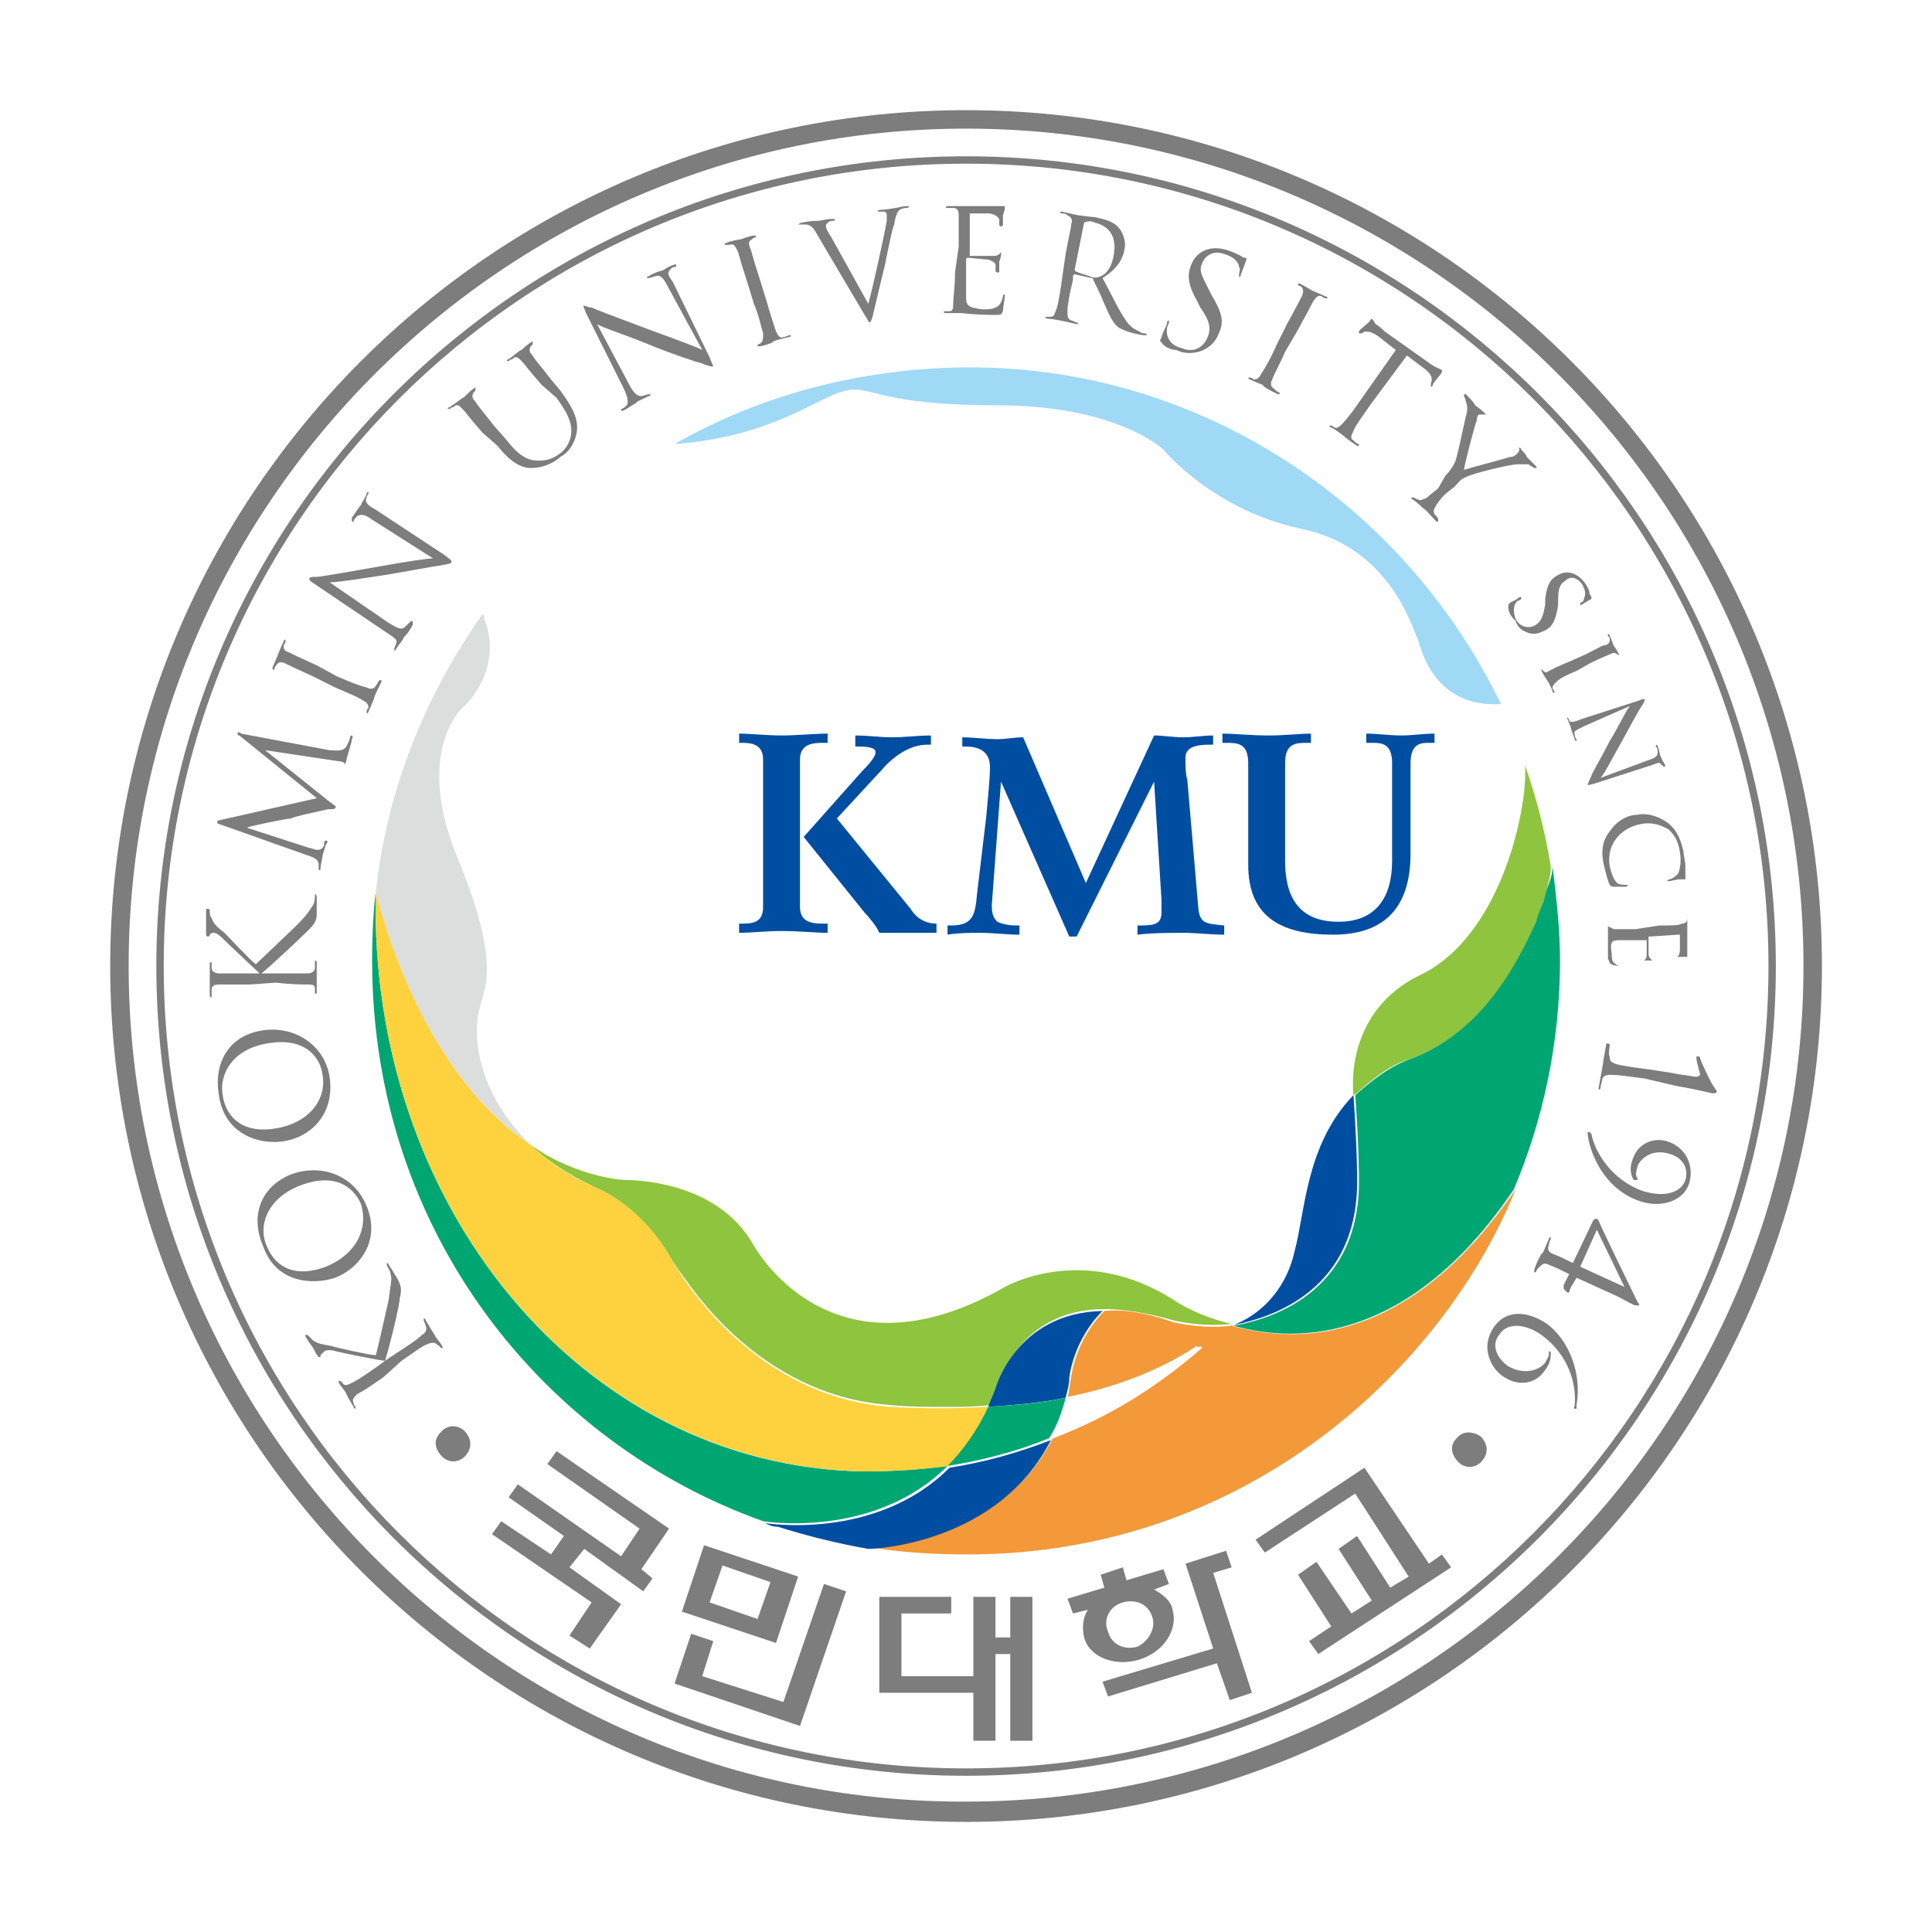 <svg width="78" height="78" viewBox="0 0 78 78" fill="none" xmlns="http://www.w3.org/2000/svg">
<g clip-path="url(#clip0_2521_55336)" filter="url(#filter0_d_2521_55336)">
<path d="M4.449 35.001C4.449 54.065 19.939 69.555 39.002 69.555C58.066 69.555 73.556 54.065 73.556 35.001C73.556 15.938 58.066 0.448 39.002 0.448C19.939 0.448 4.449 15.938 4.449 35.001ZM5.194 35.001C5.194 16.384 20.385 1.193 39.002 1.193C57.619 1.193 72.811 16.31 72.811 35.001C72.811 53.618 57.619 68.736 39.002 68.736C20.385 68.81 5.194 53.618 5.194 35.001Z" fill="#7D7D7D"/>
<path d="M6.312 35.001C6.312 53.023 20.983 67.693 39.004 67.693C57.025 67.693 71.695 53.023 71.695 35.001C71.695 16.98 57.025 2.31 39.004 2.31C20.983 2.31 6.312 16.98 6.312 35.001ZM6.61 35.001C6.61 17.129 21.132 2.608 39.004 2.608C56.876 2.608 71.398 17.129 71.398 35.001C71.398 52.874 56.876 67.395 39.004 67.395C21.132 67.395 6.61 52.874 6.61 35.001Z" fill="#7D7D7D"/>
<path d="M59.779 53.991C60.002 54.214 60.151 54.587 59.853 54.959C59.63 55.257 59.183 55.331 58.885 55.033C58.587 54.735 58.513 54.363 58.811 54.065C59.109 53.693 59.555 53.842 59.779 53.991Z" fill="#7D7D7D"/>
<path d="M18.748 53.767C18.971 53.991 19.12 54.363 18.822 54.735C18.599 55.033 18.152 55.108 17.854 54.81C17.556 54.512 17.482 54.14 17.779 53.842C18.077 53.469 18.524 53.544 18.748 53.767Z" fill="#7D7D7D"/>
<path d="M15.469 51.608C14.725 52.129 14.576 52.203 14.427 52.278C14.278 52.427 14.203 52.501 14.278 52.65C14.278 52.725 14.352 52.799 14.352 52.799V52.874C14.352 52.874 14.278 52.874 14.278 52.799C14.129 52.576 13.98 52.278 13.98 52.278C13.98 52.203 13.757 51.98 13.682 51.831C13.682 51.757 13.608 51.757 13.682 51.757H13.757L13.831 51.831C13.905 51.98 14.055 51.906 14.203 51.831C14.352 51.757 14.501 51.682 15.246 51.161L15.544 50.938C15.395 50.938 13.905 50.64 13.608 50.565C13.384 50.491 13.161 50.491 13.086 50.565C13.012 50.64 12.937 50.714 12.937 50.714V50.789H12.863C12.789 50.714 12.714 50.565 12.64 50.416C12.64 50.416 12.416 50.118 12.342 49.969C12.342 49.895 12.267 49.895 12.342 49.895H12.416C12.491 49.969 12.565 50.044 12.64 50.118C12.863 50.267 13.012 50.267 13.384 50.342C13.608 50.416 14.948 50.714 15.171 50.714C15.246 50.491 15.618 48.778 15.693 48.48C15.767 47.81 15.842 47.661 15.767 47.438C15.767 47.289 15.618 47.14 15.618 47.065V46.991C15.618 46.991 15.693 46.991 15.693 47.065L15.842 47.289C15.916 47.438 15.991 47.512 16.065 47.661C16.214 47.959 16.214 48.108 16.14 48.406C16.14 48.703 15.693 50.491 15.544 50.938L15.991 50.64C16.437 50.342 16.81 50.118 17.033 49.895C17.182 49.821 17.257 49.672 17.182 49.523C17.182 49.448 17.108 49.374 17.108 49.299V49.225C17.108 49.225 17.182 49.225 17.182 49.299C17.331 49.523 17.48 49.821 17.555 49.895C17.555 49.969 17.778 50.193 17.852 50.342C17.852 50.416 17.927 50.416 17.852 50.416C17.852 50.416 17.852 50.416 17.778 50.416C17.778 50.342 17.703 50.342 17.629 50.267C17.555 50.193 17.405 50.193 17.257 50.267C17.033 50.342 16.661 50.64 16.214 50.938L15.469 51.608Z" fill="#7D7D7D"/>
<path d="M13.158 47.14C11.967 47.587 11.148 47.214 10.775 46.321C10.403 45.501 10.775 44.384 12.116 43.863C13.68 43.267 14.35 44.087 14.573 44.608C14.871 45.576 14.424 46.618 13.158 47.14ZM13.531 47.587C14.499 47.214 15.393 46.097 14.797 44.682C14.275 43.416 12.935 42.969 11.743 43.416C10.478 43.938 10.105 45.129 10.627 46.321C11.148 47.81 12.637 47.884 13.531 47.587Z" fill="#7D7D7D"/>
<path d="M11.147 41.555C9.881 41.778 9.137 41.182 8.988 40.214C8.839 39.321 9.435 38.352 10.775 38.129C12.413 37.831 12.935 38.799 13.009 39.321C13.232 40.363 12.488 41.331 11.147 41.555ZM11.445 42.076C12.488 41.927 13.53 41.033 13.307 39.47C13.084 38.129 11.818 37.385 10.552 37.608C9.211 37.831 8.615 38.948 8.839 40.214C9.062 41.852 10.552 42.225 11.445 42.076Z" fill="#7D7D7D"/>
<path d="M10.107 35.746C9.214 35.746 9.065 35.746 8.842 35.746C8.618 35.746 8.544 35.821 8.544 35.969C8.544 36.044 8.544 36.118 8.544 36.193V36.267C8.544 36.267 8.469 36.267 8.469 36.193C8.469 35.969 8.469 35.597 8.469 35.523C8.469 35.448 8.469 35.15 8.469 34.927C8.469 34.852 8.469 34.852 8.544 34.852C8.544 34.852 8.544 34.852 8.544 34.927C8.544 35.001 8.544 35.001 8.544 35.076C8.544 35.225 8.693 35.299 8.842 35.299C8.991 35.299 9.214 35.299 10.107 35.299H10.48C10.405 35.225 9.288 34.182 9.065 33.959C8.916 33.81 8.767 33.661 8.618 33.661C8.544 33.661 8.544 33.661 8.469 33.736C8.469 33.736 8.469 33.81 8.395 33.81C8.395 33.81 8.32 33.81 8.32 33.736C8.32 33.587 8.32 33.438 8.32 33.289C8.32 33.289 8.32 32.842 8.32 32.767C8.32 32.693 8.32 32.693 8.395 32.693C8.395 32.693 8.469 32.693 8.469 32.767C8.469 32.842 8.469 32.991 8.544 33.065C8.618 33.289 8.767 33.438 9.065 33.661C9.214 33.81 10.182 34.852 10.331 34.927C10.48 34.778 11.746 33.587 11.969 33.363C12.416 32.916 12.491 32.767 12.639 32.544C12.714 32.395 12.714 32.246 12.714 32.172C12.714 32.097 12.714 32.097 12.714 32.097C12.714 32.097 12.788 32.097 12.788 32.246V32.544C12.788 32.693 12.788 32.842 12.788 32.916C12.788 33.214 12.639 33.363 12.416 33.587C12.193 33.81 10.852 35.076 10.554 35.299H11.15C11.671 35.299 12.193 35.299 12.416 35.299C12.565 35.299 12.714 35.225 12.714 35.076C12.714 35.001 12.714 34.927 12.714 34.852V34.778C12.714 34.778 12.788 34.778 12.788 34.852C12.788 35.15 12.788 35.448 12.788 35.523C12.788 35.597 12.788 35.895 12.788 36.044C12.788 36.118 12.788 36.118 12.714 36.118C12.714 36.118 12.714 36.118 12.714 36.044C12.714 35.969 12.714 35.895 12.714 35.895C12.714 35.746 12.565 35.746 12.416 35.746C12.193 35.746 11.746 35.746 11.15 35.672L10.107 35.746Z" fill="#7D7D7D"/>
<path d="M13.312 26.289C13.536 26.289 13.833 26.363 13.982 26.14C14.057 25.991 14.131 25.842 14.131 25.767C14.131 25.767 14.131 25.693 14.206 25.693C14.206 25.693 14.28 25.767 14.206 25.842C14.206 25.991 13.982 26.587 13.982 26.735C13.908 26.884 13.908 26.884 13.908 26.884C13.908 26.884 13.908 26.884 13.908 26.81C13.908 26.81 13.833 26.735 13.684 26.735L10.706 26.289L13.312 28.374C13.536 28.523 13.61 28.597 13.536 28.597C13.536 28.672 13.461 28.672 13.238 28.672C12.94 28.746 11.823 28.97 11.748 29.044C11.599 29.044 10.11 29.342 9.961 29.416L12.493 30.235C12.567 30.235 12.716 30.31 12.791 30.31C12.865 30.31 12.94 30.31 13.014 30.235C13.089 30.161 13.089 30.087 13.089 30.012C13.089 30.012 13.089 29.938 13.163 29.938C13.238 29.938 13.238 30.012 13.163 30.087C13.089 30.31 13.014 30.533 13.014 30.608C13.014 30.682 12.94 30.906 12.94 31.055C12.94 31.129 12.94 31.129 12.865 31.129C12.865 31.129 12.865 31.129 12.865 31.055C12.865 30.98 12.865 30.98 12.865 30.906C12.865 30.682 12.642 30.608 12.418 30.533L8.844 29.267C8.77 29.267 8.77 29.193 8.77 29.193C8.77 29.193 8.77 29.119 8.844 29.119L12.791 28.225L9.663 25.693C9.589 25.693 9.589 25.619 9.589 25.619C9.589 25.544 9.663 25.544 9.738 25.619L13.312 26.289Z" fill="#7D7D7D"/>
<path d="M13.61 23.31C14.132 23.533 14.504 23.682 14.802 23.757C14.951 23.831 15.1 23.831 15.174 23.682C15.249 23.608 15.249 23.533 15.323 23.459C15.323 23.459 15.323 23.459 15.398 23.459V23.533C15.249 23.831 15.1 24.129 15.1 24.203C15.1 24.203 14.951 24.576 14.876 24.725C14.876 24.799 14.802 24.799 14.802 24.799C14.802 24.799 14.802 24.799 14.802 24.725C14.802 24.65 14.876 24.576 14.876 24.576C14.876 24.427 14.802 24.352 14.653 24.278C14.429 24.129 14.057 23.98 13.536 23.757L12.642 23.31C11.823 22.938 11.674 22.863 11.525 22.789C11.376 22.714 11.227 22.714 11.153 22.863C11.078 22.938 11.078 23.012 11.078 23.012C11.078 23.012 11.078 23.087 11.004 23.012V22.938C11.078 22.789 11.227 22.416 11.227 22.416C11.227 22.416 11.376 22.044 11.451 21.895C11.451 21.821 11.525 21.821 11.525 21.821C11.525 21.821 11.525 21.821 11.525 21.895C11.525 21.895 11.525 21.97 11.451 22.044C11.451 22.193 11.451 22.267 11.674 22.342C11.823 22.416 11.972 22.491 12.791 22.863L13.61 23.31Z" fill="#7D7D7D"/>
<path d="M15.694 21.15C16.067 21.374 16.216 21.448 16.364 21.299C16.439 21.225 16.514 21.15 16.588 21.076C16.588 21.076 16.588 21.076 16.662 21.076C16.662 21.076 16.662 21.15 16.662 21.225C16.514 21.523 16.364 21.672 16.29 21.746C16.29 21.821 16.141 21.97 15.992 22.193C15.992 22.267 15.918 22.267 15.918 22.267C15.918 22.267 15.918 22.267 15.918 22.193C15.918 22.119 15.992 22.044 15.992 21.97C16.067 21.821 15.918 21.746 15.471 21.448L12.716 19.587C12.492 19.438 12.492 19.438 12.492 19.363C12.492 19.289 12.641 19.289 12.79 19.289C12.939 19.289 14.205 19.065 15.471 18.842C16.29 18.693 17.258 18.544 17.482 18.544L15.024 16.98C14.726 16.757 14.577 16.757 14.428 16.831C14.354 16.906 14.279 16.98 14.279 17.055H14.205C14.205 17.055 14.205 16.98 14.205 16.906C14.354 16.682 14.503 16.459 14.577 16.384C14.577 16.31 14.726 16.161 14.801 15.938C14.801 15.863 14.875 15.863 14.875 15.863V15.938C14.875 15.938 14.801 16.012 14.801 16.087C14.726 16.235 14.801 16.384 15.099 16.533L17.928 18.395C18.226 18.619 18.226 18.619 18.226 18.693C18.226 18.767 18.077 18.767 17.705 18.842C17.631 18.842 16.439 19.065 15.545 19.214C14.577 19.363 13.609 19.512 13.311 19.512L15.694 21.15Z" fill="#7D7D7D"/>
<path d="M19.493 13.48C18.897 12.81 18.823 12.661 18.674 12.512C18.525 12.363 18.451 12.289 18.302 12.438C18.227 12.438 18.153 12.512 18.153 12.512H18.078C18.078 12.512 18.078 12.438 18.153 12.438C18.376 12.289 18.674 12.065 18.674 12.065C18.748 12.065 18.972 11.767 19.121 11.693C19.195 11.618 19.195 11.618 19.195 11.693V11.767L19.121 11.842C19.046 11.991 19.046 12.065 19.195 12.214C19.27 12.363 19.419 12.512 19.94 13.182L20.461 13.778C20.982 14.448 21.355 14.597 21.727 14.597C22.099 14.597 22.323 14.523 22.621 14.299C22.919 14.076 23.067 13.704 23.067 13.406C23.067 12.959 22.844 12.586 22.472 12.065L21.876 11.544C21.28 10.874 21.206 10.725 21.057 10.576C20.908 10.427 20.833 10.352 20.684 10.501C20.61 10.501 20.536 10.576 20.536 10.576H20.461C20.461 10.576 20.461 10.501 20.536 10.501C20.759 10.352 20.982 10.129 21.057 10.129C21.057 10.129 21.28 9.906 21.429 9.831C21.504 9.757 21.504 9.757 21.504 9.831V9.906L21.429 9.98C21.355 10.129 21.355 10.204 21.504 10.352C21.578 10.501 21.727 10.65 22.248 11.32L22.621 11.767C22.993 12.289 23.365 12.81 23.291 13.406C23.216 13.927 22.919 14.299 22.621 14.448C22.472 14.597 22.025 14.895 21.429 14.895C21.057 14.895 20.61 14.671 20.089 14.001L19.493 13.48Z" fill="#7D7D7D"/>
<path d="M25.373 11.47C25.596 11.916 25.745 11.991 25.894 11.991C25.968 11.991 26.117 11.916 26.192 11.916H26.266C26.266 11.916 26.266 11.991 26.192 11.991C25.894 12.14 25.671 12.214 25.671 12.289C25.596 12.289 25.447 12.438 25.149 12.586C25.075 12.586 25.075 12.586 25.075 12.586V12.512C25.149 12.512 25.224 12.438 25.298 12.363C25.373 12.289 25.373 12.065 25.149 11.618L23.66 8.64C23.585 8.416 23.511 8.342 23.585 8.342C23.66 8.342 23.735 8.416 23.883 8.416C24.032 8.491 25.224 8.938 26.415 9.384C27.235 9.682 28.054 9.98 28.352 10.129L26.937 7.523C26.788 7.225 26.639 7.076 26.49 7.15C26.415 7.15 26.266 7.225 26.192 7.225H26.117C26.117 7.225 26.117 7.15 26.192 7.15C26.415 7.001 26.713 6.927 26.713 6.927C26.788 6.927 26.937 6.778 27.16 6.704C27.235 6.704 27.235 6.629 27.309 6.704C27.309 6.704 27.309 6.778 27.235 6.778C27.235 6.778 27.16 6.778 27.085 6.852C26.937 7.001 26.937 7.076 27.16 7.374L28.649 10.427C28.798 10.799 28.798 10.799 28.798 10.799C28.724 10.799 28.649 10.799 28.277 10.65C28.203 10.65 27.085 10.278 26.192 9.906C25.298 9.533 24.33 9.235 24.107 9.086L25.373 11.47Z" fill="#7D7D7D"/>
<path d="M30.959 8.193C31.108 8.714 31.257 9.161 31.331 9.384C31.406 9.533 31.48 9.682 31.629 9.608C31.703 9.608 31.852 9.533 31.852 9.533H31.927C31.927 9.533 31.927 9.608 31.852 9.608C31.555 9.682 31.182 9.757 31.182 9.831C31.182 9.831 30.81 9.98 30.661 9.98C30.587 9.98 30.587 9.98 30.587 9.98C30.587 9.98 30.587 9.98 30.587 9.906C30.661 9.906 30.735 9.831 30.735 9.831C30.81 9.757 30.81 9.608 30.81 9.459C30.735 9.235 30.661 8.789 30.438 8.267L30.14 7.299C29.842 6.406 29.842 6.257 29.767 6.108C29.693 5.959 29.618 5.81 29.47 5.884C29.395 5.884 29.321 5.884 29.321 5.884H29.246C29.246 5.884 29.246 5.81 29.321 5.81C29.47 5.735 29.842 5.661 29.916 5.661C29.916 5.661 30.289 5.512 30.438 5.512C30.512 5.512 30.512 5.512 30.512 5.512V5.587C30.438 5.587 30.438 5.587 30.363 5.661C30.214 5.735 30.214 5.81 30.289 6.033C30.363 6.182 30.363 6.331 30.661 7.225L30.959 8.193Z" fill="#7D7D7D"/>
<path d="M35.056 8.267C35.28 7.448 35.727 5.363 35.801 4.916C35.801 4.842 35.801 4.767 35.801 4.693C35.801 4.618 35.801 4.618 35.727 4.544C35.652 4.544 35.578 4.544 35.503 4.544H35.429C35.429 4.544 35.429 4.469 35.578 4.469C35.801 4.469 36.099 4.395 36.173 4.395C36.173 4.395 36.471 4.321 36.62 4.321C36.695 4.321 36.695 4.321 36.695 4.321C36.695 4.321 36.695 4.395 36.62 4.395C36.546 4.395 36.471 4.395 36.322 4.469C36.248 4.544 36.173 4.618 36.099 5.065C36.024 5.214 35.876 5.959 35.727 6.704C35.503 7.597 35.354 8.267 35.28 8.565C35.205 8.938 35.131 9.012 35.131 9.012C35.056 9.012 35.056 8.938 34.907 8.714L32.971 5.438C32.822 5.14 32.673 5.065 32.524 5.065C32.45 5.065 32.376 5.065 32.301 5.065H32.227C32.227 5.065 32.301 4.991 32.376 4.991C32.673 4.916 32.971 4.916 33.046 4.916C33.12 4.916 33.344 4.842 33.567 4.842C33.642 4.842 33.716 4.842 33.716 4.842C33.716 4.842 33.716 4.916 33.642 4.916C33.567 4.916 33.492 4.916 33.418 4.991C33.344 5.065 33.344 5.065 33.344 5.14C33.344 5.214 33.418 5.363 33.567 5.587L35.056 8.267Z" fill="#7D7D7D"/>
<path d="M38.705 5.959C38.705 5.065 38.705 4.916 38.705 4.693C38.705 4.469 38.631 4.395 38.482 4.395C38.407 4.395 38.333 4.395 38.258 4.395H38.184C38.184 4.395 38.184 4.321 38.258 4.321C38.482 4.321 38.854 4.321 38.928 4.321C39.003 4.321 40.12 4.321 40.269 4.321C40.343 4.321 40.492 4.321 40.492 4.321H40.567C40.567 4.321 40.567 4.321 40.567 4.395C40.567 4.469 40.567 4.469 40.492 4.693C40.492 4.767 40.492 4.991 40.492 5.065C40.492 5.065 40.492 5.14 40.418 5.14C40.418 5.14 40.343 5.14 40.343 5.065C40.343 4.991 40.343 4.916 40.343 4.842C40.269 4.767 40.269 4.693 39.971 4.618C39.897 4.618 39.226 4.618 39.152 4.618C39.152 4.618 39.152 4.618 39.152 4.693V6.257C39.152 6.331 39.152 6.331 39.152 6.331C39.226 6.331 39.971 6.331 40.045 6.331C40.194 6.331 40.269 6.331 40.343 6.257C40.418 6.182 40.418 6.182 40.418 6.182C40.418 6.182 40.418 6.182 40.418 6.257C40.418 6.257 40.418 6.406 40.343 6.555C40.343 6.704 40.343 6.852 40.343 6.927C40.343 7.001 40.343 7.001 40.269 7.001C40.269 7.001 40.194 7.001 40.194 6.927C40.194 6.852 40.194 6.778 40.194 6.704C40.194 6.629 40.12 6.555 39.897 6.48C39.748 6.48 39.152 6.406 39.078 6.406C39.078 6.406 39.003 6.406 39.003 6.48V7.001C39.003 7.225 39.003 7.895 39.003 7.969C39.003 8.342 39.078 8.416 39.673 8.491C39.822 8.491 40.045 8.491 40.194 8.416C40.343 8.342 40.418 8.267 40.492 7.969C40.492 7.895 40.492 7.895 40.567 7.895V7.969C40.567 8.044 40.492 8.416 40.492 8.565C40.418 8.714 40.418 8.714 40.194 8.714C39.301 8.714 38.928 8.64 38.78 8.64C38.78 8.64 38.407 8.64 38.184 8.64C38.109 8.64 38.109 8.64 38.109 8.565C38.109 8.565 38.109 8.565 38.184 8.565C38.258 8.565 38.333 8.565 38.333 8.565C38.482 8.565 38.482 8.416 38.482 8.267C38.482 8.044 38.556 7.597 38.556 7.001L38.705 5.959Z" fill="#7D7D7D"/>
<path d="M43.767 4.991C43.841 4.916 43.841 4.991 43.767 4.991C43.916 4.916 44.065 4.916 44.214 4.991C44.809 5.14 45.107 5.587 44.958 6.331C44.884 6.778 44.661 7.076 44.437 7.15C44.288 7.225 44.139 7.225 43.99 7.15C43.767 7.076 43.469 7.001 43.395 6.927V6.852L43.767 4.991ZM42.873 7.299C42.799 7.821 42.724 8.267 42.65 8.491C42.575 8.64 42.575 8.789 42.426 8.789C42.352 8.789 42.278 8.789 42.278 8.789H42.203C42.203 8.789 42.203 8.863 42.278 8.863C42.426 8.863 42.799 8.938 42.799 8.938C42.799 8.938 43.171 9.012 43.469 9.086C43.544 9.086 43.544 9.086 43.544 9.086C43.544 9.086 43.544 9.086 43.469 9.012C43.395 9.012 43.32 8.938 43.246 8.938C43.097 8.863 43.097 8.789 43.097 8.565C43.097 8.342 43.171 7.895 43.32 7.299V7.15C43.32 7.15 43.32 7.076 43.395 7.076L44.065 7.225C44.065 7.225 44.139 7.225 44.139 7.299C44.214 7.448 44.437 7.895 44.586 8.267C44.809 8.789 44.958 9.086 45.182 9.235C45.331 9.31 45.48 9.384 45.778 9.459L46.15 9.533C46.224 9.533 46.299 9.533 46.299 9.533C46.299 9.533 46.299 9.459 46.224 9.459C46.224 9.459 46.075 9.459 46.001 9.384C45.852 9.31 45.629 9.235 45.405 8.863C45.107 8.416 44.884 7.895 44.512 7.225C45.107 6.852 45.331 6.48 45.405 6.033C45.48 5.661 45.256 5.289 45.182 5.214C44.958 4.916 44.512 4.842 44.214 4.767C44.065 4.767 43.618 4.693 43.544 4.693C43.544 4.693 43.171 4.618 42.873 4.544C42.799 4.544 42.799 4.544 42.799 4.544C42.799 4.544 42.799 4.618 42.873 4.618C42.948 4.618 43.022 4.618 43.097 4.693C43.246 4.767 43.32 4.842 43.246 5.065C43.246 5.214 43.171 5.438 43.022 6.257L42.873 7.299Z" fill="#7D7D7D"/>
<path d="M46.896 9.831C46.821 9.757 46.821 9.757 46.896 9.608C46.97 9.31 47.119 9.161 47.119 9.012C47.119 8.938 47.194 8.938 47.194 8.938C47.194 8.938 47.194 8.938 47.194 9.012C47.194 9.087 47.119 9.161 47.119 9.235C47.045 9.682 47.343 9.98 47.715 10.055C48.236 10.278 48.608 9.98 48.757 9.608C48.906 9.235 48.832 8.938 48.459 8.416L48.311 8.118C47.938 7.448 47.938 7.076 48.087 6.704C48.311 6.108 48.906 5.884 49.577 6.108C49.8 6.182 49.949 6.257 50.098 6.331C50.172 6.406 50.247 6.406 50.247 6.406C50.321 6.406 50.321 6.406 50.321 6.48C50.321 6.48 50.247 6.704 50.098 7.076C50.098 7.15 50.023 7.225 50.023 7.15V7.076C50.023 7.001 50.098 6.852 50.023 6.778C50.023 6.704 49.949 6.406 49.428 6.257C49.055 6.108 48.683 6.257 48.534 6.629C48.385 6.927 48.534 7.15 48.832 7.746L48.906 7.895C49.353 8.64 49.428 9.012 49.204 9.459C49.13 9.682 48.906 10.055 48.385 10.204C48.087 10.278 47.789 10.278 47.491 10.129C47.343 10.129 47.045 10.055 46.896 9.831Z" fill="#7D7D7D"/>
<path d="M51.884 10.204C51.66 10.725 51.437 11.097 51.363 11.321C51.288 11.47 51.288 11.618 51.437 11.693C51.511 11.767 51.586 11.842 51.66 11.842C51.66 11.842 51.66 11.842 51.66 11.916H51.586C51.288 11.767 50.99 11.618 50.99 11.544C50.99 11.544 50.618 11.395 50.469 11.321C50.395 11.321 50.395 11.246 50.395 11.246C50.395 11.246 50.395 11.246 50.469 11.246C50.544 11.246 50.618 11.321 50.618 11.321C50.767 11.321 50.841 11.246 50.916 11.097C51.065 10.874 51.288 10.501 51.512 9.98L51.958 9.087C52.405 8.267 52.48 8.118 52.554 7.97C52.629 7.821 52.629 7.672 52.554 7.597C52.48 7.523 52.405 7.523 52.405 7.523C52.405 7.523 52.405 7.523 52.405 7.448H52.48C52.629 7.523 53.001 7.746 53.001 7.746C53.001 7.746 53.373 7.895 53.522 7.97C53.597 7.97 53.597 8.044 53.597 8.044C53.597 8.044 53.597 8.044 53.522 8.044C53.522 8.044 53.448 8.044 53.373 7.97C53.224 7.895 53.15 7.97 53.001 8.193C52.926 8.342 52.852 8.491 52.405 9.31L51.884 10.204Z" fill="#7D7D7D"/>
<path d="M55.31 12.363C55.012 12.81 54.714 13.182 54.64 13.406C54.566 13.555 54.491 13.704 54.64 13.778C54.714 13.852 54.789 13.927 54.863 13.927V14.001H54.789C54.566 13.852 54.268 13.629 54.193 13.555C54.193 13.555 53.895 13.331 53.746 13.257C53.672 13.257 53.672 13.182 53.672 13.182C53.672 13.182 53.672 13.182 53.746 13.182C53.821 13.182 53.821 13.257 53.895 13.257C53.97 13.331 54.119 13.182 54.193 13.108C54.342 12.959 54.64 12.586 54.938 12.14L56.353 10.129L55.682 9.608C55.385 9.384 55.236 9.384 55.087 9.384C55.012 9.459 54.938 9.459 54.938 9.459C54.863 9.459 54.863 9.459 54.863 9.459C54.863 9.459 54.863 9.459 54.863 9.384C54.863 9.31 55.31 9.012 55.31 8.938L55.385 8.863C55.385 8.863 55.459 8.938 55.534 9.086C55.682 9.161 55.831 9.31 55.906 9.384L57.693 10.65C57.991 10.874 58.14 10.874 58.214 10.948V11.023C58.14 11.171 57.842 11.469 57.842 11.544C57.842 11.618 57.768 11.618 57.768 11.618V11.544V11.469C57.842 11.32 57.842 11.097 57.395 10.799L56.8 10.352L55.31 12.363Z" fill="#7D7D7D"/>
<path d="M58.361 15.193C58.584 14.97 58.659 14.82 58.733 14.672C58.808 14.597 59.106 13.108 59.18 12.81C59.255 12.586 59.255 12.363 59.18 12.214C59.18 12.14 59.106 11.991 59.106 11.991V11.916H59.18C59.255 11.991 59.553 12.289 59.553 12.363C59.553 12.363 59.776 12.512 59.925 12.661C59.999 12.735 59.999 12.735 59.925 12.735H59.85C59.776 12.735 59.776 12.735 59.702 12.735C59.627 12.81 59.627 12.884 59.627 12.959C59.553 13.108 59.106 14.82 59.106 14.969C59.329 14.895 60.744 14.523 60.968 14.448C61.116 14.448 61.191 14.374 61.265 14.299C61.34 14.225 61.34 14.15 61.34 14.15C61.34 14.076 61.265 14.076 61.34 14.076C61.34 14.076 61.414 14.076 61.414 14.15C61.489 14.225 61.638 14.374 61.638 14.448C61.638 14.448 61.936 14.746 62.01 14.82C62.01 14.82 62.084 14.895 62.01 14.895H61.936C61.861 14.82 61.787 14.82 61.712 14.746C61.563 14.746 61.489 14.746 61.265 14.746C60.968 14.746 59.404 15.118 59.18 15.267C58.957 15.342 58.882 15.491 58.733 15.64L58.361 15.938C58.287 16.012 58.138 16.161 57.989 16.384C57.914 16.533 57.84 16.608 57.914 16.757C57.989 16.831 58.063 16.906 58.063 16.98V17.055H57.989C57.765 16.831 57.542 16.533 57.468 16.533C57.468 16.533 57.17 16.235 57.021 16.161C56.946 16.087 56.946 16.087 57.021 16.087C57.021 16.087 57.021 16.087 57.095 16.087C57.095 16.087 57.17 16.161 57.244 16.161C57.319 16.235 57.468 16.161 57.616 16.087C57.765 15.938 57.989 15.789 58.063 15.714L58.361 15.193Z" fill="#7D7D7D"/>
<path d="M60.895 20.48C60.895 20.406 60.895 20.406 60.969 20.331C61.118 20.257 61.267 20.182 61.341 20.108C61.416 20.108 61.416 20.108 61.416 20.108C61.416 20.108 61.416 20.108 61.416 20.182C61.416 20.182 61.341 20.257 61.267 20.257C61.044 20.48 61.118 20.778 61.192 21.001C61.416 21.374 61.788 21.374 62.012 21.225C62.235 21.076 62.309 20.852 62.384 20.406V20.182C62.458 19.587 62.607 19.363 62.905 19.214C63.278 18.991 63.724 19.14 64.022 19.587C64.097 19.735 64.171 19.81 64.171 19.959C64.171 20.033 64.246 20.033 64.246 20.108V20.182C64.246 20.182 64.097 20.257 63.873 20.406C63.799 20.406 63.799 20.48 63.799 20.406C63.799 20.406 63.799 20.406 63.799 20.331C63.873 20.331 63.948 20.257 63.948 20.182C63.948 20.108 64.097 19.959 63.873 19.587C63.724 19.363 63.426 19.214 63.203 19.438C62.98 19.587 62.905 19.735 62.905 20.257V20.406C62.831 21.001 62.682 21.299 62.384 21.448C62.235 21.523 61.937 21.672 61.639 21.523C61.416 21.448 61.267 21.299 61.192 21.076C60.969 20.852 60.895 20.704 60.895 20.48Z" fill="#7D7D7D"/>
<path d="M63.649 23.087C63.277 23.235 62.979 23.384 62.83 23.533C62.756 23.608 62.681 23.682 62.681 23.757C62.681 23.831 62.756 23.906 62.756 23.906C62.756 23.906 62.756 23.906 62.756 23.98C62.756 23.98 62.681 23.98 62.681 23.906C62.607 23.682 62.458 23.459 62.458 23.459C62.458 23.459 62.309 23.235 62.234 23.087C62.234 23.012 62.234 23.012 62.234 23.012L62.309 23.087C62.383 23.161 62.458 23.161 62.532 23.087C62.681 23.012 62.979 22.863 63.351 22.714L64.022 22.416C64.617 22.118 64.692 22.044 64.841 22.044C64.99 21.97 64.99 21.895 64.99 21.821C64.99 21.746 64.99 21.746 64.915 21.672C64.915 21.672 64.915 21.672 64.915 21.597C64.915 21.597 64.99 21.597 64.99 21.672C65.064 21.821 65.139 22.044 65.139 22.044C65.139 22.044 65.288 22.267 65.362 22.416C65.362 22.491 65.362 22.491 65.362 22.491C65.362 22.491 65.362 22.416 65.288 22.416C65.213 22.342 65.139 22.342 64.99 22.416C64.841 22.491 64.766 22.491 64.171 22.789L63.649 23.087Z" fill="#7D7D7D"/>
<path d="M63.948 25.321C63.65 25.47 63.501 25.544 63.575 25.618C63.575 25.693 63.575 25.767 63.65 25.842C63.65 25.842 63.65 25.842 63.65 25.916C63.65 25.916 63.575 25.916 63.575 25.842C63.501 25.618 63.426 25.47 63.426 25.395C63.426 25.395 63.352 25.172 63.277 25.023C63.277 24.948 63.277 24.948 63.277 24.948C63.277 24.948 63.352 25.023 63.352 25.097C63.426 25.172 63.501 25.172 63.873 25.023L66.182 24.278C66.331 24.204 66.405 24.204 66.405 24.278L66.331 24.427C66.256 24.501 65.809 25.321 65.362 26.14C65.065 26.661 64.767 27.257 64.618 27.406L66.628 26.661C66.852 26.587 66.926 26.512 66.926 26.363C66.926 26.289 66.926 26.214 66.852 26.14C66.852 26.14 66.852 26.14 66.852 26.065C66.852 26.065 66.926 26.065 66.926 26.14C67.001 26.289 67.001 26.512 67.075 26.587C67.075 26.661 67.15 26.735 67.224 26.884C67.224 26.959 67.224 26.959 67.224 26.959C67.224 26.959 67.224 26.959 67.15 26.959C67.15 26.959 67.15 26.884 67.075 26.884C67.001 26.735 66.926 26.81 66.703 26.884L64.394 27.629C64.097 27.704 64.097 27.704 64.097 27.704C64.097 27.704 64.097 27.629 64.245 27.331C64.245 27.257 64.692 26.512 64.99 25.916C65.362 25.321 65.66 24.65 65.809 24.501L63.948 25.321Z" fill="#7D7D7D"/>
<path d="M64.989 29.565C65.287 29.118 65.734 28.895 66.106 28.895C66.404 28.821 66.851 28.895 67.298 29.193C67.596 29.416 67.819 29.714 67.968 30.384C67.968 30.533 68.043 30.757 68.043 30.98C68.043 31.129 68.043 31.278 68.043 31.427C68.043 31.501 68.043 31.501 68.043 31.501C68.043 31.501 67.968 31.501 67.819 31.501C67.67 31.501 67.447 31.576 67.372 31.576C67.298 31.576 67.298 31.576 67.298 31.576C67.298 31.576 67.298 31.576 67.372 31.501C67.521 31.501 67.67 31.352 67.745 31.278C67.819 31.129 67.894 30.757 67.819 30.384C67.745 29.863 67.521 29.64 67.372 29.491C67 29.267 66.628 29.193 66.255 29.267C65.436 29.416 64.84 30.087 64.989 30.98C65.064 31.278 65.138 31.501 65.287 31.65C65.362 31.725 65.585 31.725 65.659 31.725C65.734 31.725 65.734 31.725 65.734 31.725C65.734 31.725 65.734 31.725 65.659 31.799C65.659 31.799 65.287 31.799 65.138 31.799C65.064 31.799 65.064 31.799 64.989 31.725C64.915 31.576 64.84 31.278 64.766 30.98C64.617 30.384 64.691 29.938 64.989 29.565Z" fill="#7D7D7D"/>
<path d="M67.003 33.363C67.673 33.363 67.748 33.363 67.897 33.289C68.046 33.289 68.12 33.214 68.12 33.065C68.12 33.065 68.12 32.991 68.12 32.916C68.12 32.916 68.12 32.916 68.12 32.991C68.12 33.214 68.12 33.438 68.12 33.438C68.12 33.438 68.12 34.331 68.12 34.406C68.12 34.48 68.12 34.555 68.12 34.555C68.12 34.555 68.12 34.555 68.12 34.629C68.12 34.629 68.12 34.629 68.046 34.629C68.046 34.629 67.971 34.629 67.822 34.629C67.748 34.629 67.599 34.629 67.524 34.629H67.45C67.45 34.629 67.45 34.629 67.524 34.629C67.524 34.629 67.599 34.629 67.673 34.629C67.748 34.629 67.822 34.555 67.822 34.331C67.822 34.257 67.822 33.81 67.822 33.735C67.822 33.735 67.822 33.735 67.748 33.735L66.631 33.81H66.556C66.556 33.884 66.556 34.406 66.556 34.48C66.556 34.555 66.556 34.629 66.631 34.703L66.705 34.778C66.705 34.778 66.631 34.778 66.482 34.778C66.407 34.778 66.258 34.778 66.184 34.778H66.109C66.109 34.778 66.109 34.778 66.184 34.778C66.258 34.778 66.258 34.778 66.333 34.778C66.407 34.778 66.482 34.703 66.482 34.555C66.482 34.406 66.482 34.033 66.482 33.959H66.109C65.96 33.959 65.514 33.959 65.365 33.959C65.067 33.959 64.992 34.033 65.067 34.48C65.067 34.555 65.067 34.778 65.141 34.852C65.216 34.927 65.29 35.001 65.439 35.001C65.439 35.001 65.141 35.001 65.067 34.927C64.992 34.927 64.992 34.852 64.918 34.703C64.918 34.108 64.918 33.81 64.918 33.661C64.918 33.661 64.918 33.587 64.918 33.512C64.918 33.438 64.918 33.363 64.918 33.289C64.918 33.214 64.918 33.214 64.918 33.214C64.918 33.289 64.918 33.289 64.918 33.363C64.918 33.438 65.067 33.438 65.141 33.512C65.29 33.512 65.663 33.512 66.035 33.512L67.003 33.363Z" fill="#7D7D7D"/>
<path d="M66.405 39.544C65.809 39.469 65.362 39.395 65.064 39.395C64.915 39.395 64.766 39.395 64.692 39.544C64.692 39.618 64.617 39.842 64.617 39.916C64.617 39.916 64.617 39.991 64.543 39.991C64.543 39.991 64.543 39.991 64.543 39.916C64.617 39.469 64.692 39.097 64.692 39.097C64.692 39.097 64.766 38.576 64.841 38.203C64.841 38.129 64.841 38.129 64.915 38.129C64.915 38.129 64.99 38.129 64.99 38.203C64.99 38.278 64.915 38.576 64.99 38.65C64.99 38.874 65.064 38.874 65.213 38.948C65.437 39.023 65.958 39.097 66.554 39.172L67.522 39.321C67.82 39.395 68.043 39.395 68.415 39.469C68.564 39.469 68.564 39.469 68.639 39.395C68.639 39.321 68.49 38.874 68.49 38.725V38.65C68.49 38.65 68.49 38.65 68.564 38.65C68.564 38.65 68.639 38.65 68.639 38.725C68.639 38.799 69.16 39.916 69.234 39.916C69.234 39.991 69.309 39.991 69.309 40.065C69.309 40.14 69.234 40.14 69.16 40.14C69.085 40.14 68.564 39.991 67.671 39.842L66.405 39.544Z" fill="#7D7D7D"/>
<path d="M66.332 44.533C64.768 44.087 64.172 42.523 64.098 41.778C64.098 41.703 64.098 41.703 64.098 41.703C64.098 41.703 64.098 41.703 64.172 41.703L64.247 41.778C64.395 42.523 65.066 43.64 66.332 44.087C67.3 44.384 67.895 44.087 68.044 43.64C68.193 43.118 67.895 42.746 67.449 42.597C66.555 42.299 66.108 42.969 66.108 43.118C66.034 43.342 66.034 43.491 66.108 43.565C66.108 43.64 66.108 43.64 66.108 43.64C66.108 43.64 66.108 43.64 66.034 43.64C66.034 43.64 66.034 43.64 65.959 43.64C65.81 43.416 65.81 43.118 65.885 42.895C66.108 42.076 66.853 41.927 67.3 42.076C68.044 42.299 68.417 43.044 68.193 43.789C67.97 44.459 67.151 44.757 66.332 44.533Z" fill="#7D7D7D"/>
<path d="M63.799 47.14L64.469 45.65C64.544 45.799 65.512 47.81 65.586 47.959L63.799 47.14ZM65.289 48.331C65.586 48.48 65.959 48.703 66.033 48.703C66.108 48.703 66.108 48.703 66.182 48.703C66.182 48.703 66.182 48.629 66.108 48.555C65.959 48.257 64.544 45.352 64.544 45.278L64.469 45.203C64.395 45.203 64.395 45.203 64.32 45.278L63.501 46.991C63.352 46.916 62.906 46.693 62.682 46.618C62.533 46.544 62.459 46.469 62.533 46.246C62.533 46.172 62.608 46.023 62.608 46.023V45.948C62.608 45.948 62.533 45.948 62.533 46.023C62.384 46.321 62.31 46.618 62.235 46.618C62.235 46.618 62.012 46.991 61.938 47.289C61.938 47.363 61.938 47.363 61.938 47.363H62.012C62.012 47.289 62.086 47.214 62.161 47.14C62.31 46.991 62.384 46.991 62.533 47.065C62.757 47.14 63.203 47.363 63.352 47.438L63.129 47.884C63.129 47.959 63.129 47.959 63.129 48.033C63.203 48.108 63.278 48.182 63.278 48.182H63.352C63.352 48.182 63.352 48.108 63.427 47.959L63.65 47.587L65.289 48.331Z" fill="#7D7D7D"/>
<path d="M62.383 51.012C62.458 50.863 62.532 50.789 62.532 50.64V50.565C62.532 50.565 62.532 50.565 62.607 50.565V50.64C62.607 50.789 62.607 51.012 62.383 51.31C61.937 51.98 61.192 51.906 60.745 51.608C60.373 51.384 60.149 51.012 60.075 50.64C60 50.267 60.075 49.969 60.298 49.597C60.745 48.927 61.564 48.852 62.458 49.448C63.351 50.118 63.873 51.459 63.649 52.725C63.649 52.799 63.649 52.799 63.649 52.874H63.575C63.5 52.874 63.575 52.799 63.575 52.725C63.649 51.906 63.351 50.714 62.234 49.895C61.713 49.523 60.894 49.299 60.522 49.895C60.224 50.267 60.373 50.789 60.894 51.161C61.564 51.533 62.16 51.31 62.383 51.012Z" fill="#7D7D7D"/>
<path d="M33.266 59.948L31.628 64.714L28.351 63.672L28.798 62.257L27.905 61.959L27.234 63.969L32.298 65.682L34.16 60.246L33.266 59.948Z" fill="#7D7D7D"/>
<path d="M32.223 59.65L28.425 58.384L27.531 61.065L31.329 62.331L32.223 59.65ZM30.584 61.363L28.648 60.693L29.169 59.203L31.106 59.874L30.584 61.363Z" fill="#7D7D7D"/>
<path d="M55.085 55.257L57.691 59.129L58.213 58.757L58.585 59.278L53.223 62.778L52.851 62.257L53.745 61.661L52.404 59.576L53.149 59.055L54.564 61.14L55.383 60.618L54.042 58.533L54.787 58.012L56.128 60.097L56.872 59.651L54.713 56.299L51.064 58.682L50.691 58.161L55.085 55.257Z" fill="#7D7D7D"/>
<path d="M40.787 60.469V62.108H40.191V60.469H39.298V63.672H36.394V61.14H38.404V60.469H35.5V64.342H39.298V66.278H40.191V62.778H40.787V66.278H41.681V60.469H40.787Z" fill="#7D7D7D"/>
<path d="M25.076 58.831L25.821 57.714L22.097 55.108L22.47 54.587L27.012 57.714L25.895 59.352L26.342 59.725L25.97 60.246L23.587 58.533L22.991 59.278L25.076 60.767L23.81 62.555L22.991 62.033L23.885 60.693L19.863 57.938L20.236 57.416L22.246 58.757L22.767 58.012L20.534 56.448L20.906 55.927L25.076 58.831Z" fill="#7D7D7D"/>
<path d="M47.863 59.129L48.98 62.555L44.512 63.895L44.735 64.491L49.129 63.15L49.65 64.64L50.544 64.342L48.98 59.501L49.724 59.278L49.501 58.608L47.863 59.129Z" fill="#7D7D7D"/>
<path d="M43.768 62.108C43.991 62.927 45.034 63.299 46.002 63.001C46.97 62.703 47.566 61.81 47.342 60.991C47.268 60.618 46.97 60.395 46.598 60.172L47.193 59.948L46.97 59.352L45.481 59.799L45.332 59.278L44.438 59.576L44.587 60.097L43.098 60.544L43.321 61.14L43.917 60.991C43.693 61.363 43.693 61.735 43.768 62.108ZM45.332 60.693C45.853 60.544 46.374 60.767 46.523 61.289C46.672 61.735 46.374 62.257 45.927 62.48C45.406 62.629 44.885 62.406 44.736 61.884C44.513 61.363 44.81 60.842 45.332 60.693Z" fill="#7D7D7D"/>
<path d="M60.596 24.427C56.5 15.938 47.639 10.278 37.734 10.874C33.937 11.097 30.362 12.14 27.234 13.927C31.256 13.629 33.043 11.991 34.16 11.767C35.203 11.544 35.426 12.363 40.266 12.363C45.107 12.363 46.968 14.15 46.968 14.15C46.968 14.15 48.979 16.608 52.553 17.352C56.128 18.097 57.022 21.374 57.245 21.821C57.394 22.267 57.915 24.576 60.596 24.427Z" fill="#9FD9F6"/>
<path d="M54.936 39.991C55.532 39.469 56.202 38.948 57.021 38.725C59.702 37.682 61.191 35.299 62.011 33.214C62.16 32.916 62.234 32.618 62.308 32.395C62.383 32.246 62.383 32.023 62.457 31.874C62.532 31.576 62.606 31.278 62.606 31.129C62.606 31.055 62.606 31.055 62.606 30.98C62.383 29.565 62.011 28.15 61.564 26.884C61.713 28.299 60.745 33.736 57.319 35.374C55.308 36.342 54.489 38.278 54.638 40.214C54.787 40.14 54.862 40.065 54.936 39.991Z" fill="#8EC43E"/>
<path d="M21.427 42.225C18.895 39.767 19.268 37.235 19.268 37.235C19.342 36.044 20.459 35.523 18.523 30.757C16.661 26.363 18.672 24.576 18.672 24.576C18.672 24.576 20.236 23.235 19.64 21.225C19.566 21.076 19.566 20.927 19.491 20.778C17.183 24.055 15.619 27.852 15.172 32.023C15.246 32.246 16.81 39.172 21.427 42.225Z" fill="#DCDDDD"/>
<path d="M30.811 57.416C30.811 57.416 35.279 58.161 38.258 55.182C37.141 55.331 36.023 55.406 34.832 55.406C23.438 55.182 14.874 44.608 15.172 32.023C15.098 32.469 15.023 33.661 15.023 34.778C15.023 45.799 22.023 54.289 30.811 57.416Z" fill="#00A672"/>
<path d="M49.725 49.523C48.459 49.672 47.342 49.374 47.342 49.374C46.299 49.001 45.331 48.852 44.587 48.927C43.395 50.118 43.246 51.608 43.246 51.608C43.172 51.906 43.172 52.203 43.097 52.427C45.033 52.054 46.821 51.459 48.459 50.342L48.533 50.416C46.746 51.98 44.736 53.246 42.502 54.065C40.416 58.161 35.576 58.459 35.055 58.459C36.395 58.682 37.736 58.757 39.076 58.757C50.395 58.757 58.289 51.161 61.193 44.012C56.874 50.342 52.331 50.267 49.725 49.523Z" fill="#F39939"/>
<path d="M48.383 50.416L48.309 50.342C46.745 51.384 44.883 52.055 42.947 52.427C42.798 53.023 42.575 53.618 42.352 54.14C44.586 53.246 46.596 51.98 48.383 50.416Z" fill="white"/>
<path d="M39.895 52.799C38.555 52.874 37.065 52.874 35.948 52.799C29.842 52.352 26.938 46.544 26.938 46.544C25.672 44.533 24.033 43.938 24.033 43.938C22.842 43.416 22.023 42.821 21.427 42.225C16.81 39.172 15.246 32.246 15.172 32.023C14.874 44.608 23.438 55.182 34.906 55.406C36.097 55.406 37.214 55.331 38.331 55.182C38.927 54.587 39.448 53.767 39.895 52.799Z" fill="#FDD23E"/>
<path d="M47.493 48.554C43.77 46.097 40.568 47.959 40.568 47.959C33.419 52.054 30.366 46.172 30.366 46.172C28.951 43.789 25.898 43.64 25.228 43.64C24.11 43.565 22.547 43.044 21.43 42.225C22.025 42.821 22.919 43.416 24.036 43.938C24.036 43.938 25.674 44.533 26.94 46.544C26.94 46.544 27.164 46.991 27.685 47.661C28.877 49.374 31.632 52.427 35.951 52.725C36.621 52.799 37.44 52.799 38.26 52.799C38.855 52.799 39.377 52.799 39.972 52.725C40.047 52.501 40.196 52.278 40.27 51.98C40.27 51.98 41.089 48.852 44.589 48.852C45.334 48.852 46.302 49.001 47.345 49.299C47.345 49.299 48.462 49.597 49.728 49.448C48.387 49.15 47.493 48.554 47.493 48.554Z" fill="#8EC43E"/>
<path d="M42.429 54.14C41.089 54.661 39.748 55.033 38.334 55.257C35.355 58.235 30.887 57.491 30.887 57.491C31.036 57.565 31.185 57.64 31.408 57.64C32.599 58.012 33.791 58.31 35.057 58.533C35.504 58.533 40.344 58.235 42.429 54.14Z" fill="#004EA2"/>
<path d="M40.192 52.054C40.118 52.278 39.969 52.576 39.895 52.799C40.937 52.725 41.98 52.65 43.022 52.427C43.097 52.129 43.171 51.906 43.171 51.608C43.171 51.608 43.32 50.118 44.512 48.927C41.012 49.001 40.192 52.054 40.192 52.054Z" fill="#004EA2"/>
<path d="M43.024 52.427C42.056 52.65 41.013 52.725 39.896 52.799C39.449 53.767 38.854 54.587 38.258 55.182C39.673 54.959 41.088 54.587 42.354 54.065C42.651 53.618 42.875 53.023 43.024 52.427Z" fill="#00A672"/>
<path d="M29.84 33.289H29.989C30.436 33.289 30.808 33.214 30.808 32.618V26.661C30.808 26.065 30.361 25.991 29.989 25.991H29.84V25.618C30.287 25.618 30.957 25.693 31.553 25.693C32.148 25.693 32.893 25.618 33.414 25.618V25.991H33.265C32.893 25.991 32.297 25.991 32.297 26.661V32.618C32.297 33.289 32.893 33.289 33.265 33.289H33.414V33.661C32.968 33.661 32.223 33.587 31.553 33.587C30.957 33.587 30.287 33.661 29.84 33.661V33.289ZM34.531 25.693C35.053 25.693 35.499 25.767 36.021 25.767C36.542 25.767 37.063 25.693 37.584 25.693V26.065H37.436C36.691 26.065 36.021 26.587 35.574 27.108L33.787 29.044L36.765 32.693C36.989 33.065 37.361 33.289 37.808 33.289V33.661C37.436 33.661 36.989 33.661 36.616 33.661C36.244 33.661 35.872 33.661 35.499 33.661C35.425 33.438 35.053 32.991 34.904 32.842L32.446 29.789L34.829 27.108C34.978 26.959 35.35 26.587 35.35 26.363C35.35 26.14 34.829 26.14 34.68 26.14H34.531V25.693Z" fill="#004EA2"/>
<path d="M43.839 31.65L46.594 25.693C46.967 25.693 47.339 25.767 47.786 25.767C48.158 25.767 48.605 25.693 48.977 25.693V26.065H48.903C48.531 26.065 47.86 26.065 47.86 26.587C47.86 26.884 47.86 27.257 47.935 27.48L48.382 32.693C48.456 33.289 48.679 33.289 49.424 33.363V33.735C48.903 33.735 48.307 33.661 47.786 33.661C47.19 33.661 46.52 33.661 45.924 33.735V33.363C46.52 33.363 46.892 33.363 46.892 32.842C46.892 32.693 46.892 32.618 46.892 32.321L46.594 27.555L43.467 33.81H43.169L40.413 27.555L40.041 32.544C40.041 32.916 40.116 33.065 40.264 33.214C40.413 33.289 40.711 33.363 41.009 33.363H41.158V33.735C40.637 33.735 40.116 33.661 39.594 33.661C39.148 33.661 38.701 33.661 38.254 33.735V33.363H38.403C39.297 33.363 39.371 32.916 39.445 32.097L39.818 28.97C39.892 28.15 39.967 27.406 39.967 26.959C39.967 26.289 39.445 26.14 38.999 26.14H38.85V25.767C39.297 25.767 39.818 25.842 40.264 25.842C40.637 25.842 40.935 25.767 41.307 25.767L43.839 31.65Z" fill="#004EA2"/>
<path d="M50.394 26.81C50.394 25.991 49.947 25.991 49.501 25.991H49.352V25.618C49.873 25.618 50.469 25.693 51.213 25.693C51.883 25.693 52.479 25.618 52.926 25.618V25.991H52.777C52.33 25.991 51.883 25.991 51.883 26.81V30.757C51.883 32.172 52.405 33.214 54.043 33.214C55.532 33.214 56.203 32.246 56.203 30.757V26.81C56.203 25.991 55.756 25.991 55.383 25.991H55.16V25.618C55.607 25.618 56.128 25.693 56.575 25.693C57.022 25.693 57.469 25.618 57.915 25.618V25.991H57.692C57.394 25.991 56.947 25.991 56.947 26.81V30.459C56.947 32.991 55.532 33.735 53.82 33.735C51.586 33.735 50.394 32.916 50.394 30.906V26.81Z" fill="#004EA2"/>
<path d="M52.259 46.544C51.886 48.182 50.769 49.15 49.727 49.523C49.727 49.523 49.727 49.523 49.652 49.523C50.844 49.299 54.865 48.406 54.791 43.565C54.791 43.565 54.791 42.299 54.642 40.214C52.706 42.225 52.706 44.906 52.259 46.544Z" fill="#004EA2"/>
<path d="M62.684 30.98C62.684 31.203 62.609 31.501 62.461 31.874C62.386 32.023 62.386 32.172 62.312 32.395C62.237 32.618 62.088 32.916 62.014 33.214C61.12 35.225 59.705 37.682 57.024 38.725C56.131 39.023 55.386 39.618 54.716 40.214C54.865 42.299 54.865 43.565 54.865 43.565C54.939 48.331 51.067 49.299 49.801 49.523C49.801 49.523 49.801 49.523 49.727 49.523H49.801C52.407 50.267 56.95 50.193 61.12 44.012C62.312 41.182 62.982 38.055 62.982 34.778C62.982 33.512 62.833 32.246 62.684 30.98Z" fill="#00A672"/>
</g>
<defs>
<filter id="filter0_d_2521_55336" x="0" y="0.001" width="78" height="78" filterUnits="userSpaceOnUse" color-interpolation-filters="sRGB">
<feFlood flood-opacity="0" result="BackgroundImageFix"/>
<feColorMatrix in="SourceAlpha" type="matrix" values="0 0 0 0 0 0 0 0 0 0 0 0 0 0 0 0 0 0 127 0" result="hardAlpha"/>
<feOffset dy="4"/>
<feGaussianBlur stdDeviation="2"/>
<feComposite in2="hardAlpha" operator="out"/>
<feColorMatrix type="matrix" values="0 0 0 0 0 0 0 0 0 0 0 0 0 0 0 0 0 0 0.25 0"/>
<feBlend mode="normal" in2="BackgroundImageFix" result="effect1_dropShadow_2521_55336"/>
<feBlend mode="normal" in="SourceGraphic" in2="effect1_dropShadow_2521_55336" result="shape"/>
</filter>
<clipPath id="clip0_2521_55336">
<rect width="70" height="70" fill="white" transform="translate(4 0.001)"/>
</clipPath>
</defs>
</svg>
